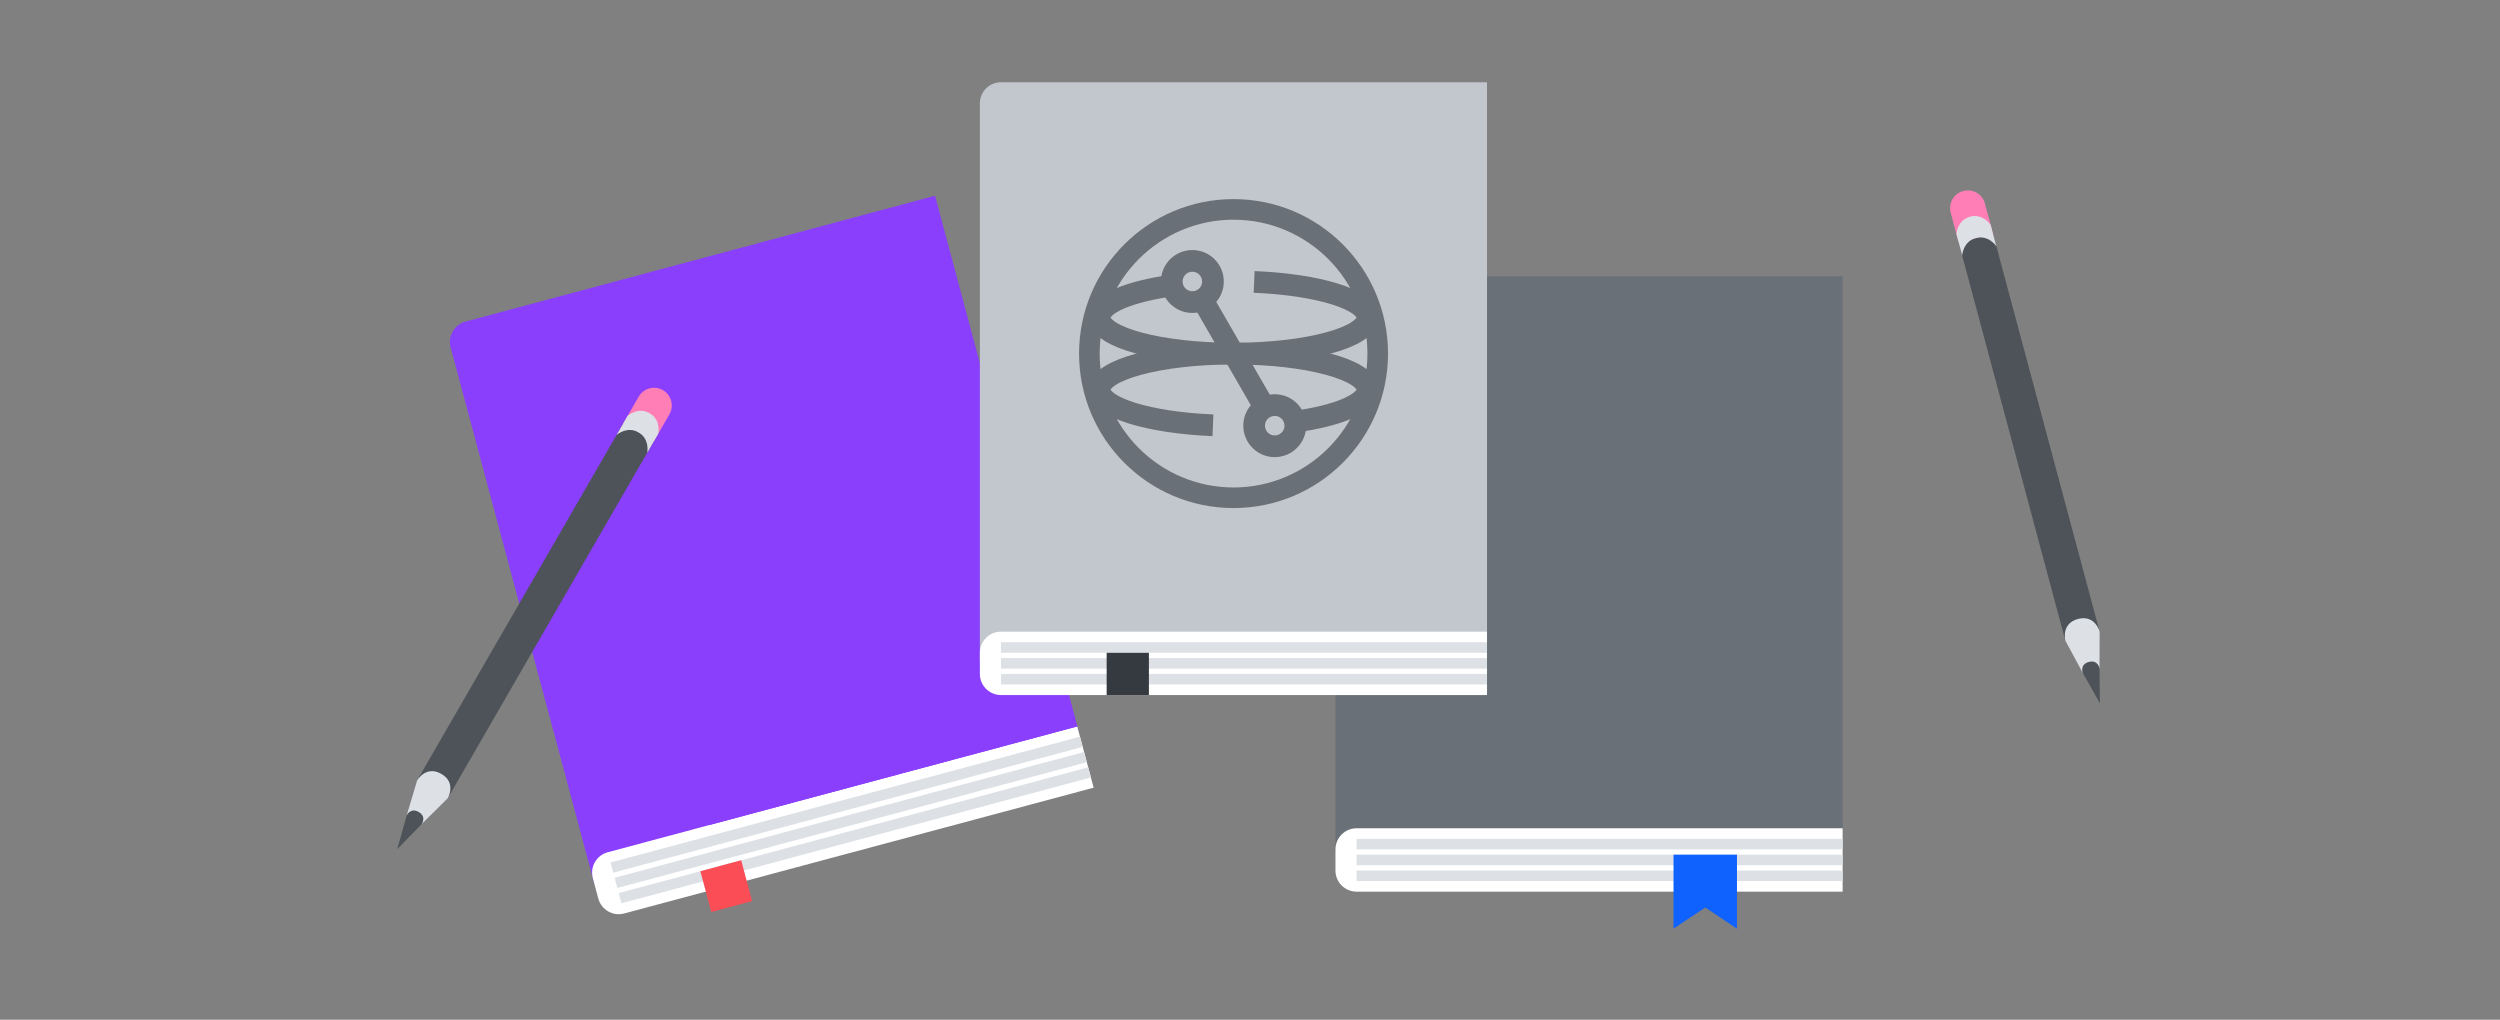 <svg width="608" height="248" viewBox="0 0 608 248" fill="none" xmlns="http://www.w3.org/2000/svg">
<rect x="0" y="0" width="608" height="248" fill="#808080" stroke="none"/>
<g clip-path="url(#clip0_14486_14756)">
<path d="M227.401 47.609L262.316 177.915L144.509 214.801L109.594 84.495C108.859 81.753 110.485 78.936 113.228 78.201L227.401 47.609Z" fill="#8A3FFC"/>
<path d="M261.983 176.671L265.973 191.563L151.8 222.156C149.057 222.891 146.241 221.264 145.506 218.522L144.176 213.558C143.441 210.815 145.067 207.999 147.81 207.264L261.983 176.671Z" fill="white"/>
<path d="M262.645 179.157L148.473 209.75L149.138 212.232L263.311 181.64L262.645 179.157Z" fill="#DDE1E6"/>
<path d="M264.642 186.607L150.469 217.199L151.134 219.681L265.307 189.089L264.642 186.607Z" fill="#DDE1E6"/>
<path d="M263.644 182.88L149.471 213.473L150.136 215.955L264.309 185.362L263.644 182.88Z" fill="#DDE1E6"/>
<path d="M259.323 166.742L169.971 190.684L172.631 200.612L261.984 176.67L259.323 166.742Z" fill="#8A3FFC"/>
<path d="M180.256 209.215L170.328 211.875L172.988 221.803L182.916 219.143L180.256 209.215Z" fill="#FA4D56"/>
<path d="M448.125 67.172V202.075L324.785 207.214V67.172H448.125Z" fill="#697077"/>
<path d="M448.125 201.434V216.851H329.924C327.085 216.851 324.785 214.551 324.785 211.712V206.573C324.785 203.733 327.085 201.434 329.924 201.434H448.125Z" fill="white"/>
<path d="M448.122 204.004H329.922V206.573H448.122V204.004Z" fill="#DDE1E6"/>
<path d="M448.122 211.715H329.922V214.284H448.122V211.715Z" fill="#DDE1E6"/>
<path d="M448.122 207.855H329.922V210.425H448.122V207.855Z" fill="#DDE1E6"/>
<path d="M407.002 207.855V225.842L414.717 220.703L422.432 225.849V207.855H407.002Z" fill="#0F62FE"/>
<path d="M361.642 20V155.545L238.303 160.684V25.139C238.303 22.3 240.603 20 243.442 20H361.642Z" fill="#C1C7CD"/>
<g clip-path="url(#clip1_14486_14756)">
<path d="M299.998 53.431C317.956 53.431 332.558 68.033 332.558 85.992C332.558 103.95 317.956 118.552 299.998 118.552C282.039 118.552 267.437 103.95 267.437 85.992C267.437 68.033 282.039 53.431 299.998 53.431ZM299.998 48.422C279.259 48.422 262.428 65.253 262.428 85.992C262.428 106.73 279.259 123.561 299.998 123.561C320.736 123.561 337.567 106.73 337.567 85.992C337.567 65.253 320.736 48.422 299.998 48.422Z" fill="#697077"/>
<path d="M310.015 108.534C312.782 108.534 315.024 106.291 315.024 103.525C315.024 100.758 312.782 98.516 310.015 98.516C307.249 98.516 305.006 100.758 305.006 103.525C305.006 106.291 307.249 108.534 310.015 108.534Z" stroke="#697077" stroke-width="5.279" stroke-linejoin="round"/>
<path d="M289.98 73.468C292.747 73.468 294.989 71.225 294.989 68.459C294.989 65.692 292.747 63.449 289.98 63.449C287.213 63.449 284.971 65.692 284.971 68.459C284.971 71.225 287.213 73.468 289.98 73.468Z" stroke="#697077" stroke-width="5.279" stroke-linejoin="round"/>
<path d="M292.41 72.844L307.588 99.143" stroke="#697077" stroke-width="5.279" stroke-linejoin="round"/>
<path d="M285.07 69.439C274.601 70.892 267.438 73.847 267.438 77.229C267.438 82.063 282.015 85.995 299.998 85.995C317.981 85.995 332.558 82.063 332.558 77.229C332.558 72.846 320.611 69.214 305.007 68.562" stroke="#697077" stroke-width="5.279" stroke-linejoin="round"/>
<path d="M314.926 102.552C325.395 101.099 332.558 98.144 332.558 94.762C332.558 89.928 317.981 85.996 299.998 85.996C282.015 85.996 267.438 89.928 267.438 94.762C267.438 99.145 279.385 102.777 294.989 103.428" stroke="#697077" stroke-width="5.279" stroke-linejoin="round"/>
</g>
<path d="M361.642 153.617V169.035H243.442C240.603 169.035 238.303 166.735 238.303 163.895V158.756C238.303 155.917 240.603 153.617 243.442 153.617H361.642Z" fill="white"/>
<path d="M361.642 156.188H243.441V158.757H361.642V156.188Z" fill="#DDE1E6"/>
<path d="M361.642 163.898H243.441V166.468H361.642V163.898Z" fill="#DDE1E6"/>
<path d="M361.642 160.039H243.441V162.609H361.642V160.039Z" fill="#DDE1E6"/>
<path d="M279.413 158.758H269.135V169.036H279.413V158.758Z" fill="#343A3F"/>
<path d="M476.081 57.974L484.408 55.742L510.626 153.588L502.299 155.819L476.081 57.974Z" fill="#4D5358"/>
<path d="M502.3 155.817C502.3 155.817 501.184 151.653 505.348 150.538C509.512 149.422 510.627 153.586 510.627 153.586L510.595 162.519L506.516 163.612L502.3 155.817Z" fill="#DDE1E6"/>
<path d="M506.517 163.613C506.517 163.613 505.777 161.58 507.998 160.985C510.22 160.39 510.595 162.52 510.595 162.52L510.698 171.06L506.517 163.613Z" fill="#4D5358"/>
<path d="M477.457 46.448C475.159 47.063 473.794 49.429 474.409 51.727L476.362 59.013L484.689 56.782L482.737 49.496C482.121 47.197 479.756 45.832 477.457 46.448Z" fill="#FF7EB6"/>
<path d="M475.802 56.928C475.802 56.928 476.007 53.527 479.129 52.69C482.252 51.853 484.13 54.697 484.13 54.697L485.524 59.901C485.524 59.901 483.647 57.058 480.524 57.894C477.401 58.731 477.197 62.133 477.197 62.133L475.802 56.928Z" fill="#DDE1E6"/>
<path d="M152.096 102.064L159.562 106.375L108.914 194.101L101.448 189.79L152.096 102.064Z" fill="#4D5358"/>
<path d="M101.449 189.79C101.449 189.79 103.604 186.057 107.337 188.212C111.07 190.367 108.915 194.1 108.915 194.1L102.575 200.394L98.918 198.283L101.449 189.79Z" fill="#DDE1E6"/>
<path d="M98.919 198.285C98.919 198.285 99.833 196.324 101.825 197.474C103.816 198.624 102.575 200.396 102.575 200.396L96.61 206.507L98.919 198.285Z" fill="#4D5358"/>
<path d="M161.22 94.888C159.159 93.698 156.522 94.405 155.332 96.466L151.56 102.998L159.026 107.309L162.798 100.776C163.988 98.715 163.281 96.077 161.22 94.888Z" fill="#FF7EB6"/>
<path d="M152.638 101.13C152.638 101.13 155.188 98.869 157.988 100.485C160.787 102.102 160.104 105.44 160.104 105.44L157.41 110.107C157.41 110.107 158.093 106.768 155.294 105.152C152.494 103.535 149.944 105.796 149.944 105.796L152.638 101.13Z" fill="#DDE1E6"/>
</g>
<defs>
<clipPath id="clip0_14486_14756">
<rect width="608" height="248" fill="white"/>
</clipPath>
<clipPath id="clip1_14486_14756">
<rect width="75.139" height="75.139" fill="white" transform="translate(262.428 48.422)"/>
</clipPath>
</defs>
</svg>
